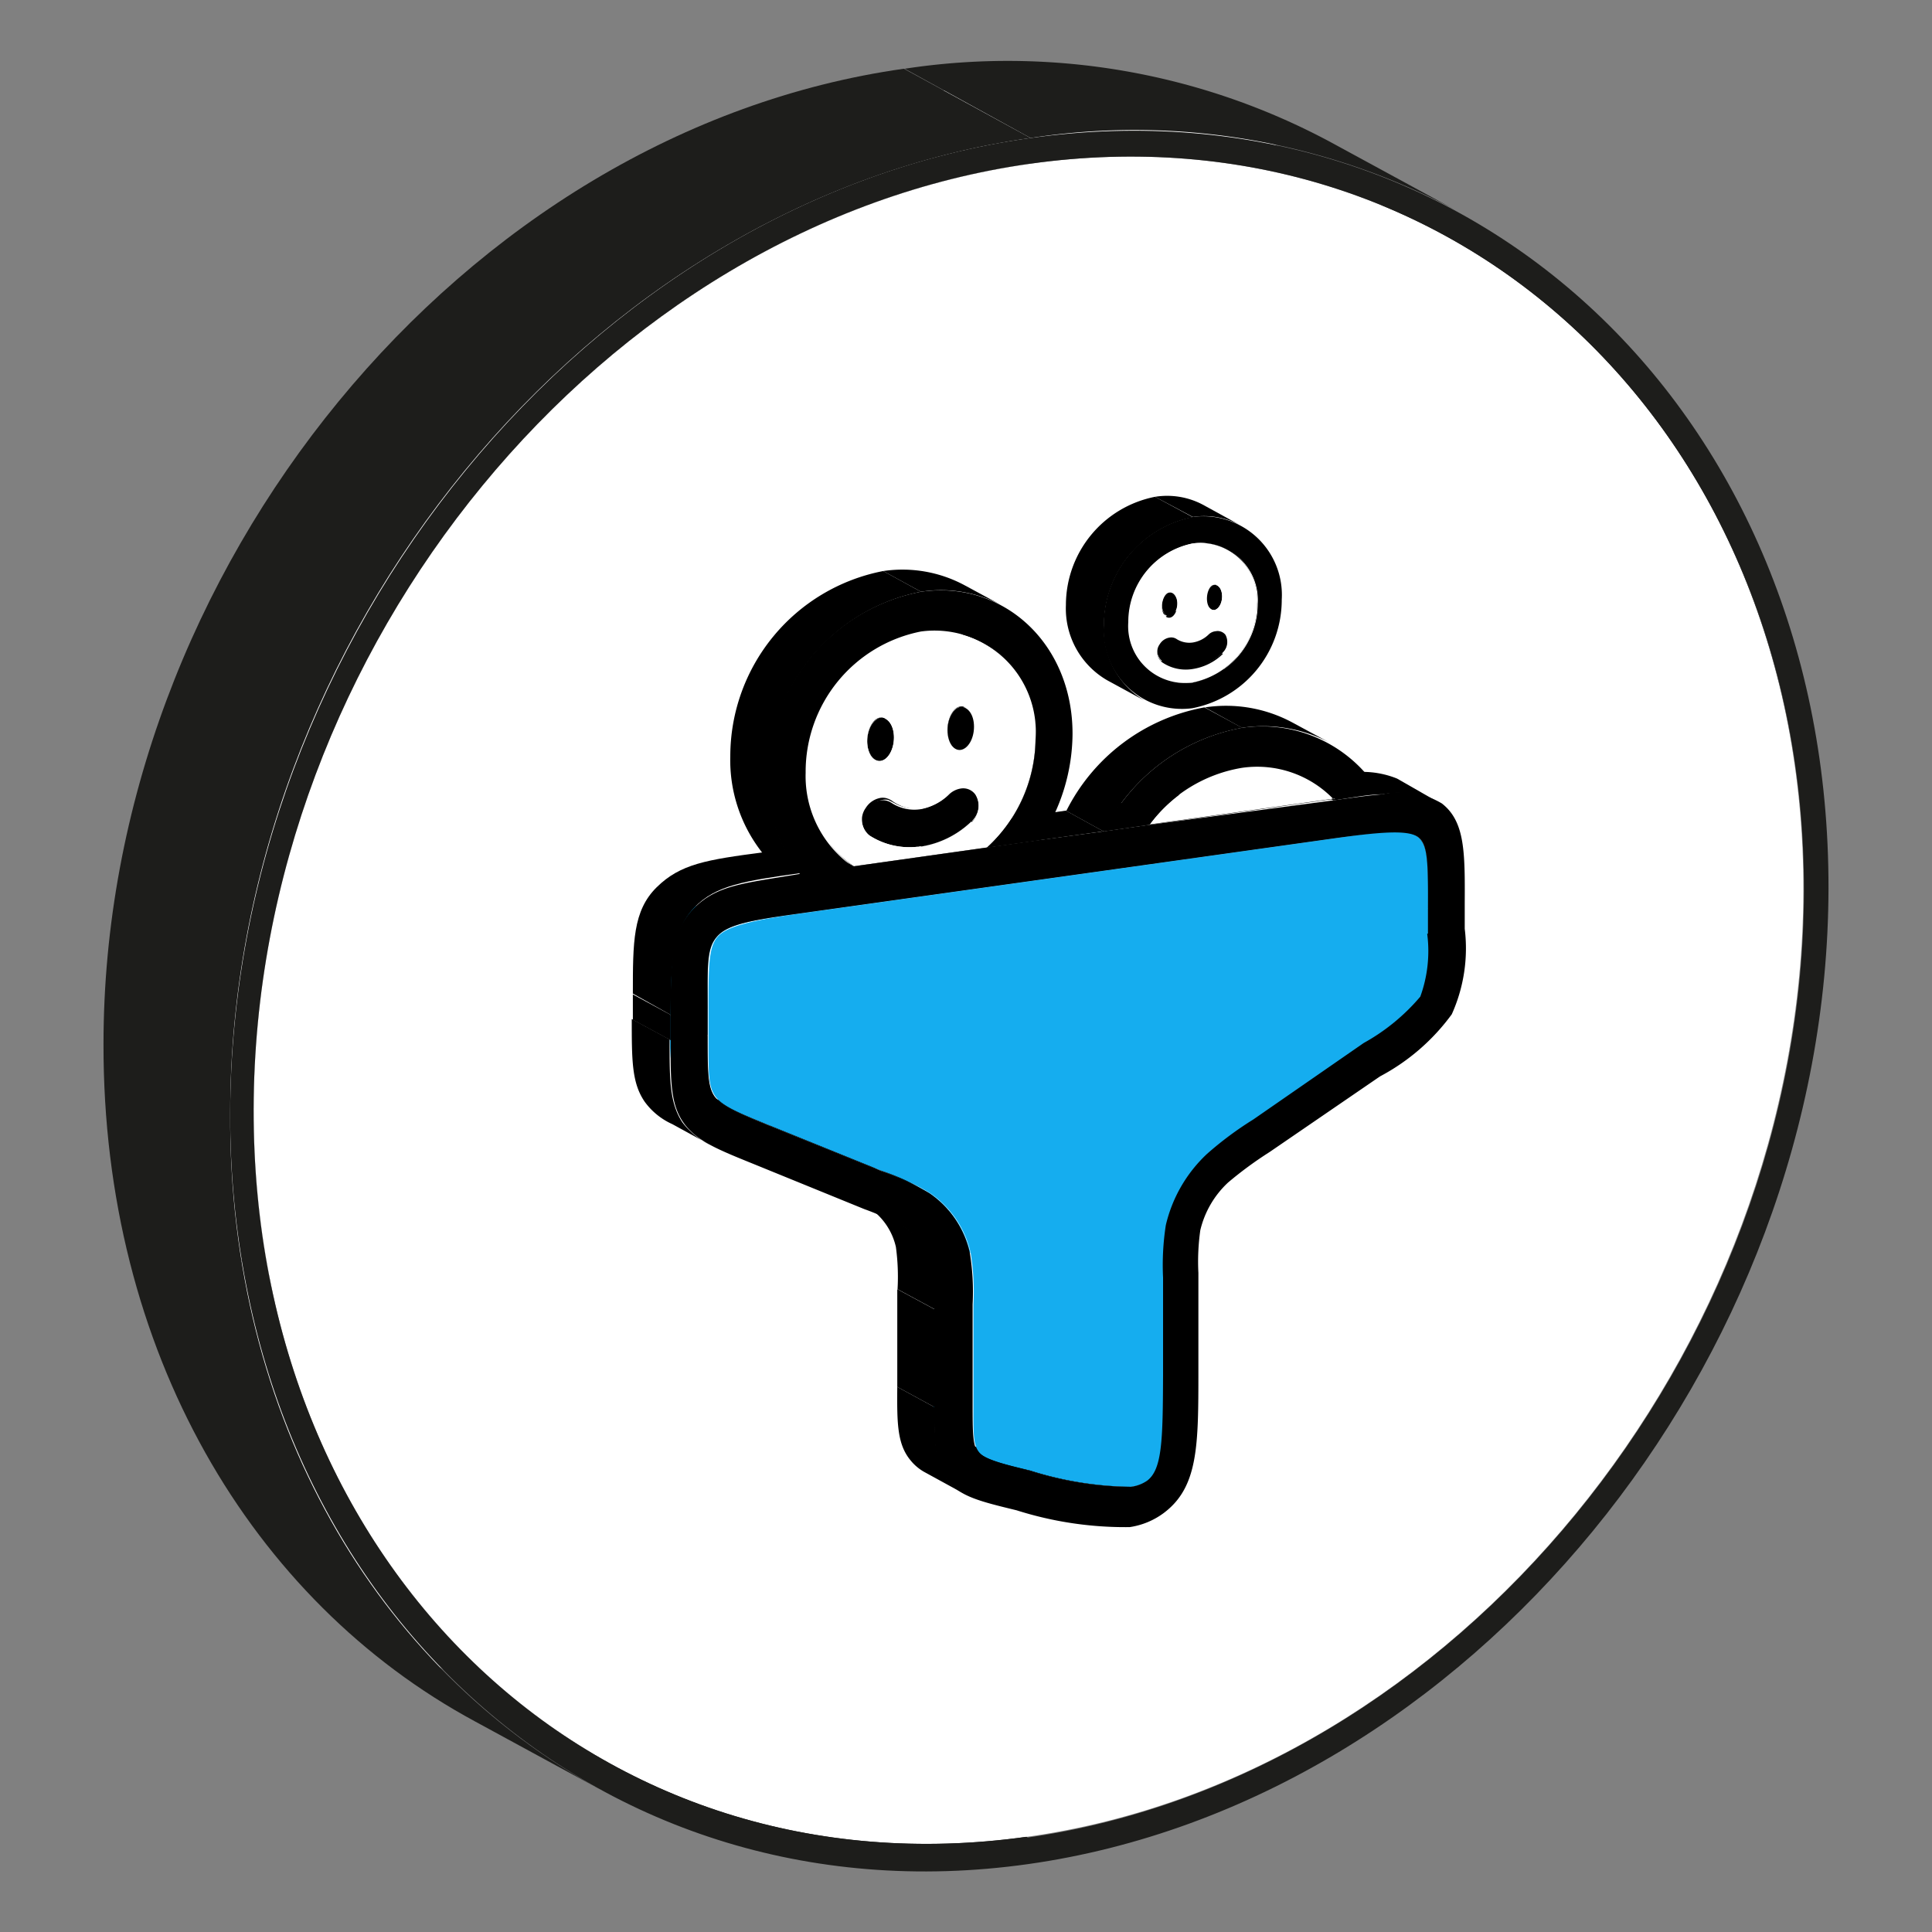 <svg viewBox="0 0 70 70" xmlns="http://www.w3.org/2000/svg"><rect x="0" y="0" width="70" height="70" fill="#808080" stroke="none"/><path d="m22.24 64-4.56-2.48a24.07 24.07 0 0 0 15 2.58l4.56 2.48a24.05 24.05 0 0 1 -15-2.58z" fill="#1d1d1b"/><path d="m47.76 6 4.56 2.48c7.85 4.28 13.06 13 13 23.78 0 16.72-12.65 32.08-28.14 34.26l-4.56-2.48c15.53-2.15 28.15-17.51 28.18-34.23.02-10.81-5.19-19.5-13.04-23.81z" fill="#1d1d1b"/><path d="m32.78 3.45a24.13 24.13 0 0 1 14.98 2.55l4.56 2.48a24.13 24.13 0 0 0 -15-2.58c-1.32-.71-3.18-1.7-4.54-2.45z" fill="#fff"/><path d="m48.23 5.16 4.56 2.48a24.73 24.73 0 0 0 -15.45-2.64l-4.56-2.51a24.73 24.73 0 0 1 15.45 2.67z" fill="#1d1d1b"/><path d="m17.68 61.49a25.27 25.27 0 0 1 -12.48-17.76l4.55 2.48a25.31 25.31 0 0 0 12.49 17.79z" fill="#fff"/><path d="m37.34 5.93c15.48-2.17 28.05 9.65 28 26.36s-12.63 32.08-28.12 34.26-28.06-9.65-28.03-26.37 12.66-32.07 28.15-34.25z" fill="#fff"/><path d="m4.64 37.7c.03-16.7 12.65-32.07 28.14-34.25l4.56 2.48c-15.49 2.18-28.11 17.54-28.15 34.25a31.89 31.89 0 0 0 .56 6l-4.55-2.45a30.32 30.32 0 0 1 -.56-6.03z" fill="#fff"/><path d="m21.77 64.85-4.56-2.48c-8.1-4.37-13.48-13.43-13.46-24.54 0-17.24 13.06-33.09 29-35.34l4.59 2.51c-16 2.25-29 18.1-29 35.34-.06 11.08 5.32 20.1 13.43 24.51z" fill="#1d1d1b"/><path d="m37.34 5c16-2.24 28.94 10 28.91 27.19s-13.06 33.1-29 35.35-28.95-10-28.91-27.2 13.02-33.12 29-35.34zm-.12 61.58c15.49-2.21 28.11-17.58 28.14-34.29s-12.54-28.53-28.02-26.36-28.11 17.54-28.15 34.25 12.55 28.54 28 26.37" fill="#1d1d1b"/><path d="m51.49 36.11-1.37-.75a4.79 4.79 0 0 0 .25-2.27l1.37.74a4.84 4.84 0 0 1 -.25 2.28z"/><path d="m49.44 37.79-1.37-.79a7.17 7.17 0 0 0 2-1.68l1.37.75a7.35 7.35 0 0 1 -2 1.72z"/><path d="m51.74 33.83-1.37-.74.01-.92 1.36.75z"/><path d="m49.92 29.53 1.37.74.09.06c.35.27.37.94.36 2.59l-1.37-.75c0-1.64 0-2.31-.36-2.58z"/><path d="m45.39 40.56-1.37-.74 4.05-2.78 1.37.75z"/><path d="m42.11 49.84-1.37-.75.01-3.54 1.37.74z"/><path d="m42.12 46.29-1.37-.74a8.6 8.6 0 0 1 .11-1.9 5.23 5.23 0 0 1 1.48-2.59 14.54 14.54 0 0 1 1.66-1.24l1.37.74a12.5 12.5 0 0 0 -1.68 1.25 5.14 5.14 0 0 0 -1.49 2.58 9.44 9.44 0 0 0 -.08 1.9z"/><path d="m46.93 29.64c1.61-.23 2.54-.36 3-.11l1.37.74c-.45-.24-1.38-.11-3 .11z" fill="#15adef"/><path d="m35.65 52.8-1.37-.75a7.6 7.6 0 0 0 1.63.49 12.44 12.44 0 0 0 3.65.59 1.35 1.35 0 0 0 .6-.23c.55-.41.58-1.46.58-3.81l1.37.75c0 2.34 0 3.4-.58 3.81a1.34 1.34 0 0 1 -.6.22 12.53 12.53 0 0 1 -3.66-.59 7.6 7.6 0 0 1 -1.62-.48z"/><path d="m48.3 28.95-1.37-.75.1-.01 1.36.75z"/><path d="m50.62 28.21 1.38.79a3.27 3.27 0 0 0 -1.91-.22c-.5 0-1.08.12-1.78.22l-1.37-.74c.7-.1 1.29-.19 1.78-.23a3.34 3.34 0 0 1 1.9.18z"/><path d="m34 51.87c-.19-.23-.2-.7-.2-1.81l1.37.75c0 1.1 0 1.57.2 1.8l-1.37-.74 1.37.74a.69.69 0 0 0 .24.19l-1.37-.75a.76.76 0 0 1 -.24-.18z" fill="#15adef"/><path d="m46.11 27.5 1.37.74a3.81 3.81 0 0 1 .91.7l-1.39-.75a3.82 3.82 0 0 0 -.89-.69z"/><path d="m34.91 54.11-1.37-.75a1.73 1.73 0 0 1 -.55-.45c-.49-.59-.49-1.37-.48-2.66l1.36.74c0 1.29 0 2.07.49 2.67a1.87 1.87 0 0 0 .55.45z"/><path d="m35.21 50.81-1.37-.75.01-3.54 1.37.74z" fill="#15adef"/><path d="m43.66 27.07a3.91 3.91 0 0 1 2.45.43l1.37.74a3.92 3.92 0 0 0 -2.48-.42z" fill="#fff"/><path d="m33.85 46.52a8.79 8.79 0 0 0 -.1-1.86l1.37.74a8.79 8.79 0 0 1 .1 1.86z" fill="#15adef"/><path d="m33.87 50.99-1.36-.74v-3.54l1.37.74z"/><path d="m43.66 25.63a5.07 5.07 0 0 1 3.17.55l1.37.74a5.15 5.15 0 0 0 -3.2-.55z"/><path d="m33 43.1 1.37.74a3.67 3.67 0 0 1 .79 1.56l-1.37-.74a3.61 3.61 0 0 0 -.79-1.56z" fill="#15adef"/><path d="m40.29 29.14a5.29 5.29 0 0 1 3.37-2.07l1.36.75a5.24 5.24 0 0 0 -3.36 2.06z" fill="#fff"/><path d="m41.66 29.88-1.37-.74 6.64-.94 1.37.75z"/><path d="m45 27.82a3.84 3.84 0 0 1 3.37 1.12h-.07l-6.64.93a5.24 5.24 0 0 1 3.34-2.05z" fill="#fff"/><path d="m43.46 23.05.67.36.7.38a2.67 2.67 0 0 1 -.49.46l-1.34-.74a3.48 3.48 0 0 0 .46-.46z"/><path d="m33 43.1a3.33 3.33 0 0 0 -.68-.61l1.37.74a3.65 3.65 0 0 1 .68.61l-.9-.49-.24-.13a2.53 2.53 0 0 1 -.23-.12z" fill="#15adef"/><path d="m44.18 21.14a2.18 2.18 0 0 0 -1.09-2l1.37.74a2.19 2.19 0 0 1 1.09 2 3 3 0 0 1 -.72 1.91l-1.37-.74a3 3 0 0 0 .72-1.91z"/><path d="m43 22.21 1.4.79a.54.54 0 0 1 -.09.69l-1.37-.74a.53.53 0 0 0 .06-.74z" fill="#fff"/><path d="m31.27 43.63 1.37.74.19.12a2.31 2.31 0 0 1 1 1.44 8.84 8.84 0 0 1 .06 1.52l-1.37-.74a8 8 0 0 0 -.06-1.53 2.34 2.34 0 0 0 -1-1.44 1.06 1.06 0 0 0 -.19-.11z"/><path d="m32.28 42.49a2.2 2.2 0 0 0 -.3-.19l1.37.75.3.18-.65-.37c-.26-.13-.5-.24-.72-.37z" fill="#15adef"/><path d="m43 22.21a.52.52 0 0 0 -.11-.1l1.37.75a.31.31 0 0 1 .11.09 8.6 8.6 0 0 1 -1.37-.74z" fill="#fff"/><path d="m41.84 24a2.56 2.56 0 0 0 1.16-.49l1.36.74a2.47 2.47 0 0 1 -1.14.48z"/><path d="m42.92 22.11 1.37.75a.34.34 0 0 0 -.24 0l-1.37-.75a.4.4 0 0 1 .24 0z"/><path d="m39.98 30.12-1.36-.75 1.67-.23 1.37.74z"/><path d="m45 26.37a5 5 0 0 1 5 2.36c-.5 0-1.08.12-1.78.22h.09a3.84 3.84 0 0 0 -3.31-1.13 5.24 5.24 0 0 0 -3.36 2.06l-1.64.24a7 7 0 0 1 5-3.75z"/><path d="m40 30.12-1.36-.75a7 7 0 0 1 5-3.74l1.37.74a7 7 0 0 0 -5.01 3.75z"/><path d="m43.78 23-1.37-.75a.49.49 0 0 1 .27-.13l1.37.75a.43.43 0 0 0 -.27.13z"/><path d="m42.57 21.33a.12.12 0 0 0 .1 0l1.33.77h-.1z" fill="#fff"/><path d="m43 20.86a.46.46 0 0 0 -.17-.4l1.36.75a.43.43 0 0 1 .17.4c0 .24-.12.46-.28.49l-1.37-.75c.13-.02.29-.24.29-.49z" fill="#fff"/><path d="m42.79 20.46 1.36.75a.14.14 0 0 0 -.11 0l-1.36-.75z"/><path d="m40.7 23.82a2.07 2.07 0 0 0 1.14.17l1.36.74a2 2 0 0 1 -1.13-.16l-.16-.09-.17-.09-.17-.1-.18-.09z"/><path d="m43.94 22.08-1.37-.75a.44.44 0 0 1 -.17-.39c0-.25.12-.47.28-.5l1.36.75c-.15 0-.27.24-.27.5a.45.45 0 0 0 .17.39z"/><path d="m44 21.19c.16 0 .28.17.28.42s-.12.46-.28.49-.27-.17-.27-.41.16-.48.27-.5z"/><path d="m42.24 24-1.37-.75a1.5 1.5 0 0 0 1 .17 2.06 2.06 0 0 0 1.1-.55l1.37.74a2 2 0 0 1 -1.1.55 1.57 1.57 0 0 1 -1-.16z" fill="#fff"/><path d="m40.6 23.77.1.05 1.37.75-.07-.06z"/><path d="m42.69 23.14-1.36-.75a.74.74 0 0 0 .51.1 1 1 0 0 0 .57-.29l1.37.75a1.06 1.06 0 0 1 -.57.28.84.84 0 0 1 -.52-.09z"/><path d="m42.69 23.14-1.36-.75h-.06l1.37.75z" fill="#fff"/><path d="m41.27 22.36 1.37.74c-.41-.22-.97-.5-1.37-.74z" fill="#fff"/><path d="m42.24 24-1.37-.75-.13-.07 1.37.74z"/><path d="m32 42.3 1.37.75a12.14 12.14 0 0 0 -1.43-.62l-1.37-.75a15.55 15.55 0 0 1 1.43.62z"/><path d="m40.23 23.51 1.36.74a2.26 2.26 0 0 0 .37.26l-1.36-.74a1.64 1.64 0 0 1 -.37-.26z" fill="#fff"/><path d="m44.05 22.82a.36.36 0 0 1 .35.13.54.54 0 0 1 -.09.69 2 2 0 0 1 -1.1.55 1.52 1.52 0 0 1 -1.1-.24.48.48 0 0 1 -.09-.66.51.51 0 0 1 .36-.24.35.35 0 0 1 .26.06.86.86 0 0 0 .57.12 1.06 1.06 0 0 0 .57-.28.43.43 0 0 1 .27-.13z"/><path d="m41.24 22.35 1.37.74a.37.37 0 0 0 -.23 0 .51.51 0 0 0 -.36.24.48.48 0 0 0 .09.66l-1.37-.74a.49.49 0 0 1 -.09-.67.5.5 0 0 1 .36-.23.31.31 0 0 1 .23 0z"/><path d="m40.23 23.51a1.14 1.14 0 0 1 -.11-.11l1.36.75.11.1-.77-.42-.3-.16a2.69 2.69 0 0 1 -.29-.16z" fill="#fff"/><path d="m37.67 30.44-1.37-.74 2.32-.33 1.36.75z"/><path d="m42.27 22.31-1.37-.74h.11c.15 0 .28-.25.28-.49a.45.45 0 0 0 -.17-.4l1.36.74a.44.44 0 0 1 .18.4c0 .24-.13.47-.28.49a.14.14 0 0 1 -.11 0z" fill="#fff"/><path d="m41.12 20.7 1.36.74a.16.16 0 0 0 -.1 0l-1.38-.76a.15.15 0 0 1 .12.02z"/><path d="m41.85 18.94a2 2 0 0 1 1.24.22l1.37.74a2 2 0 0 0 -1.25-.21z" fill="#fff"/><path d="m42.27 22.31-1.37-.74a.45.45 0 0 1 -.17-.39c0-.25.13-.48.28-.5l1.37.74c-.15 0-.28.25-.28.5a.44.44 0 0 0 .17.39z"/><path d="m42.38 21.42c.15 0 .28.17.28.42s-.13.47-.28.49-.28-.17-.28-.41.13-.48.28-.5z"/><path d="m43.57 18.28 1.37.75a2.76 2.76 0 0 0 -1.72-.3l-1.37-.73a2.76 2.76 0 0 1 1.72.28z"/><path d="m40.12 23.4a2.26 2.26 0 0 1 -.61-1.6l1.37.74a2.34 2.34 0 0 0 .6 1.61l-.68-.38-.18-.09-.26-.15a1.12 1.12 0 0 1 -.24-.13z" fill="#fff"/><path d="m40.83 19.34a2.51 2.51 0 0 1 1-.4l1.36.75a2.5 2.5 0 0 0 -1 .39z" fill="#fff"/><path d="m39.51 21.8a3 3 0 0 1 1.32-2.46l1.37.74a3 3 0 0 0 -1.32 2.46z" fill="#fff"/><path d="m35.76 30.71-1.37-.74 1.91-.27 1.37.74z"/><path d="m43.22 18.73a2.85 2.85 0 0 1 3.22 3 4 4 0 0 1 -3.24 3.93 2.84 2.84 0 0 1 -3.21-3 4 4 0 0 1 3.23-3.93zm0 6a2.91 2.91 0 0 0 2.35-2.85 2.07 2.07 0 0 0 -2.34-2.19 2.9 2.9 0 0 0 -2.33 2.85 2.06 2.06 0 0 0 2.32 2.19"/><path d="m43.21 19.69a2.07 2.07 0 0 1 2.34 2.19 2.91 2.91 0 0 1 -2.35 2.85 2.06 2.06 0 0 1 -2.32-2.19 2.9 2.9 0 0 1 2.33-2.85zm1.1 3.95a.54.54 0 0 0 .09-.64.36.36 0 0 0 -.35-.13.43.43 0 0 0 -.27.13 1.06 1.06 0 0 1 -.57.28.86.86 0 0 1 -.57-.12.35.35 0 0 0 -.26-.06.51.51 0 0 0 -.36.24.48.48 0 0 0 .09.66 1.52 1.52 0 0 0 1.1.24 2 2 0 0 0 1.1-.55m-1.93-2.22c-.15 0-.28.25-.28.5s.12.43.28.41.28-.25.28-.49-.13-.44-.28-.42m1.62-.28c-.15 0-.27.24-.27.5s.12.43.27.41.28-.25.28-.49-.12-.44-.28-.42" fill="#fff"/><path d="m41.48 25.39-1.36-.74a3 3 0 0 1 -1.5-2.73 4 4 0 0 1 3.23-3.92l1.37.74a4 4 0 0 0 -3.22 3.93 3 3 0 0 0 1.48 2.72z"/><path d="m34.22 22.52 1.37.74a3.9 3.9 0 0 1 1.93 3.53 5.4 5.4 0 0 1 -1.76 3.92l-1.37-.71a5.41 5.41 0 0 0 1.77-3.92 3.89 3.89 0 0 0 -1.94-3.56z"/><path d="m33.84 29a.8.8 0 0 0 .16-1l1.37.75a.79.79 0 0 1 -.14 1z" fill="#fff"/><path d="m34 28a.59.59 0 0 0 -.17-.15l1.36.74a.55.55 0 0 1 .18.16z" fill="#fff"/><path d="m33.8 27.86 1.36.74a.53.53 0 0 0 -.35-.06l-1.37-.74a.57.57 0 0 1 .36.06z"/><path d="m27.93 40.81-1.37-.74 3.99 1.61 1.37.75z"/><path d="m30.94 31.39-1.36-.75 4.81-.67 1.37.74z"/><g fill="#fff"><path d="m33.35 30.7-1.35-.7a3.48 3.48 0 0 0 1.84-1l1.36.75a3.4 3.4 0 0 1 -1.81.91z"/><path d="m32 30 1.37.74z"/><path d="m33.44 26.43c.26 0 .48-.42.48-.85l1.37.75c0 .43-.22.8-.48.84a.31.31 0 0 1 -.19 0l-1.37-.75a.31.31 0 0 0 .19.01z"/><path d="m33.92 25.58a.77.77 0 0 0 -.29-.68l1.36.74a.77.77 0 0 1 .3.69z"/></g><path d="m33.63 24.9 1.36.74a.27.27 0 0 0 -.18 0l-1.37-.75a.31.31 0 0 1 .19.01z"/><path d="m34.62 27.14-1.37-.75a.75.75 0 0 1 -.29-.67c0-.44.22-.82.48-.86l1.37.75c-.26 0-.48.42-.48.85a.77.77 0 0 0 .29.68z"/><path d="m30.32 29.68a2.7 2.7 0 0 0 1.68.32l1.37.74a2.63 2.63 0 0 1 -1.63-.29z" fill="#fff"/><path d="m32.41 29.1-1.41-.74a1.52 1.52 0 0 0 .95.16 1.94 1.94 0 0 0 1.05-.52.69.69 0 0 1 .4-.2l1.37.74a.79.79 0 0 0 -.41.2 1.89 1.89 0 0 1 -1 .53 1.44 1.44 0 0 1 -.95-.17z"/><path d="m31 28.36-.11-.07 1.41.71.11.06z" fill="#fff"/><path d="m30.93 28.29h-.05l1.37.75c-.36-.23-.92-.5-1.32-.75z" fill="#fff"/><path d="m31.69 30.42-1.37-.74-.19-.12a.73.73 0 0 1 -.13-1 .78.78 0 0 1 .53-.37.7.7 0 0 1 .35.06l1.37.75a.54.54 0 0 0 -.35 0 .79.79 0 0 0 -.53.36.73.73 0 0 0 .13 1z"/><path d="m34.81 28.54a.54.54 0 0 1 .53.22.79.79 0 0 1 -.14 1 3.4 3.4 0 0 1 -1.81.91h-.07a2.67 2.67 0 0 1 -1.82-.4.73.73 0 0 1 -.13-1 .79.79 0 0 1 .53-.27.57.57 0 0 1 .4.09 1.51 1.51 0 0 0 1.05.23 1.89 1.89 0 0 0 1-.53.79.79 0 0 1 .46-.25z"/><path d="m31 26a.79.79 0 0 0 -.29-.69l1.36.75a.75.75 0 0 1 .3.68c0 .44-.22.81-.48.85a.28.28 0 0 1 -.2 0l-1.36-.74a.38.38 0 0 0 .19 0c.28-.05.48-.43.48-.85z" fill="#fff"/><path d="m30.73 25.3 1.36.75a.34.34 0 0 0 -.18 0l-1.37-.74a.31.31 0 0 1 .19-.01z"/><path d="m31.71 27.54-1.36-.74a.74.74 0 0 1 -.3-.67c0-.44.22-.82.49-.86l1.37.74c-.27 0-.49.43-.49.86a.75.75 0 0 0 .29.67z"/><path d="m31.91 26c.26 0 .48.29.48.72s-.22.81-.48.85-.49-.28-.49-.71.22-.81.49-.86z"/><path d="m27.82 27.22a5.18 5.18 0 0 1 4.18-5.08l1.21.65.16.09a5.18 5.18 0 0 0 -4.18 5.12l-.33-.18-1-.56 1.37.74a4 4 0 0 0 1.75 3.43l-1.36-.75a3.92 3.92 0 0 1 -1.8-3.46z" fill="#fff"/><path d="m33.37 22.88a3.67 3.67 0 0 1 4.15 3.91 5.4 5.4 0 0 1 -1.76 3.92l-4.82.68a4 4 0 0 1 -1.75-3.39 5.18 5.18 0 0 1 4.18-5.12zm1.83 6.91a.79.79 0 0 0 .14-1 .54.54 0 0 0 -.53-.22.79.79 0 0 0 -.41.2 1.89 1.89 0 0 1 -1 .53 1.51 1.51 0 0 1 -1.1-.3.57.57 0 0 0 -.4-.09.79.79 0 0 0 -.53.36.73.73 0 0 0 .13 1 2.67 2.67 0 0 0 1.82.4h.07a3.4 3.4 0 0 0 1.81-.91m-3.29-3.76c-.27 0-.49.43-.49.86s.22.75.49.71.48-.41.48-.85-.22-.75-.48-.72m2.9-.4c-.26 0-.48.42-.48.85s.21.75.48.71.48-.41.48-.84-.22-.76-.48-.72" fill="#fff"/><path d="m34.81 25.61c.26 0 .48.28.48.72s-.22.8-.48.84-.48-.28-.48-.71.22-.82.48-.85z"/><path d="m26.44 40.16-1.37-.75c.35.19.84.39 1.49.66l1.37.74c-.66-.27-1.14-.46-1.49-.65z"/><path d="m24.64 39.12 1.37.75a2.28 2.28 0 0 0 .43.29l-1.37-.75a1.89 1.89 0 0 1 -.43-.29z" fill="#15adef"/><path d="m24.64 39.12a1.07 1.07 0 0 1 -.14-.12l1.37.75.14.16-1.16-.64a1.06 1.06 0 0 1 -.21-.15z" fill="#15adef"/><path d="m29.09 33.08-1.37-.74 19.21-2.7 1.37.74z" fill="#15adef"/><path d="m29.03 31.66-1.37-.75 1.92-.27 1.36.75z"/><path d="m25.87 39.71-1.37-.71c-.23-.34-.24-.89-.23-2.2l1.36.74c0 1.28.01 1.82.24 2.17z" fill="#15adef"/><path d="m32 22.14a3.51 3.51 0 0 1 2.22.38l1.37.74a3.53 3.53 0 0 0 -2.22-.38z" fill="#fff"/><path d="m25.64 37.5-1.37-.74v-.92l1.37.75z" fill="#15adef"/><path d="m34.94 21.2 1.37.74a4.68 4.68 0 0 0 -2.94-.5l-1.37-.75a4.75 4.75 0 0 1 2.94.51z"/><path d="m25.73 41.48-1.37-.75a2.5 2.5 0 0 1 -1-.81c-.47-.68-.47-1.5-.47-3l1.37.74c0 1.48 0 2.29.46 3a2.71 2.71 0 0 0 1.01.82z"/><path d="m24.3 37.69-1.37-.74v-.92l1.37.74z"/><path d="m25.64 36.59-1.37-.75c0-1.63 0-2.32.37-2.69s1.36-.57 3.08-.81l1.37.74c-1.72.24-2.66.38-3.08.82s-.37 1.1-.37 2.69z" fill="#15adef"/><path d="m48.3 30.38c1.7-.24 2.7-.38 3.08-.05s.37.94.36 2.59v.91a4.84 4.84 0 0 1 -.25 2.28 7.35 7.35 0 0 1 -2.05 1.68l-4 2.77a12.5 12.5 0 0 0 -1.68 1.25 5.14 5.14 0 0 0 -1.49 2.58 9.44 9.44 0 0 0 -.1 1.9v3.55c0 2.34 0 3.4-.58 3.81a1.34 1.34 0 0 1 -.6.22 12.53 12.53 0 0 1 -3.66-.59c-1.05-.25-1.64-.39-1.86-.67s-.2-.7-.2-1.8v-3.55a8.79 8.79 0 0 0 -.1-1.86 3.55 3.55 0 0 0 -1.47-2.17 8.86 8.86 0 0 0 -1.73-.8l-4-1.62c-1.16-.47-1.8-.72-2.06-1.1s-.24-.89-.24-2.21v-.91c0-1.64 0-2.32.37-2.69s1.36-.58 3.08-.82z" fill="#15adef"/><path d="m52.24 29.11c.84.65.84 1.77.83 3.62v.92a5.81 5.81 0 0 1 -.47 3.1 7.65 7.65 0 0 1 -2.6 2.25l-4 2.74a13.7 13.7 0 0 0 -1.51 1.11 3.45 3.45 0 0 0 -1 1.72 8.08 8.08 0 0 0 -.07 1.55v3.54c0 2.72 0 4.23-1.27 5.17a2.73 2.73 0 0 1 -1.22.5 13 13 0 0 1 -4.1-.61c-1.32-.32-2-.49-2.49-1.05s-.49-1.38-.49-2.67v-3.55a8.84 8.84 0 0 0 -.06-1.52 2.31 2.31 0 0 0 -1-1.44 9 9 0 0 0 -1.47-.68l-4-1.63c-1.36-.55-2.1-.85-2.56-1.51s-.47-1.5-.46-3v-.92c0-1.86 0-3 .85-3.85s1.85-.9 3.85-1.24l1.91-.27 4.82-.68 1.91-.27 2.36-.32 1.68-.24 6.62-.88c.7-.1 1.28-.18 1.78-.22a2.9 2.9 0 0 1 2.16.33zm-.5 4.72v-.91c0-1.65 0-2.32-.36-2.59s-1.36-.19-3.08.05l-19.21 2.7c-1.72.24-2.66.38-3.08.82s-.37 1.05-.37 2.69v.91c0 1.32 0 1.86.24 2.21s.9.63 2.06 1.1l4 1.62a8.86 8.86 0 0 1 1.73.8 3.55 3.55 0 0 1 1.47 2.17 8.79 8.79 0 0 1 .1 1.86v3.55c0 1.1 0 1.57.2 1.8s.81.42 1.86.67a12.53 12.53 0 0 0 3.66.59 1.34 1.34 0 0 0 .6-.22c.55-.41.57-1.47.58-3.81v-3.55a9.44 9.44 0 0 1 .1-1.9 5.14 5.14 0 0 1 1.49-2.58 12.5 12.5 0 0 1 1.68-1.25l4-2.77a7.35 7.35 0 0 0 2.05-1.68 4.84 4.84 0 0 0 .25-2.28"/><path d="m24.3 36.77-1.37-.77c0-1.86 0-3 .86-3.85s1.81-1 3.87-1.27l1.37.75c-2.06.29-3.1.44-3.88 1.26s-.85 2.02-.85 3.88z"/><path d="m29 31.66-1.37-.75a5.42 5.42 0 0 1 -1.17-3.51 6.84 6.84 0 0 1 5.54-6.71l1.37.75a6.83 6.83 0 0 0 -5.52 6.71 5.5 5.5 0 0 0 1.15 3.51z"/><path d="m33.37 21.44c3-.43 5.5 1.89 5.49 5.16a7 7 0 0 1 -1.19 3.84l-1.91.27a5.4 5.4 0 0 0 1.76-3.92 3.67 3.67 0 0 0 -4.15-3.91 5.18 5.18 0 0 0 -4.18 5.12 4 4 0 0 0 1.75 3.43l-1.85.26h-.09a5.5 5.5 0 0 1 -1.18-3.51 6.83 6.83 0 0 1 5.55-6.74z"/></svg>